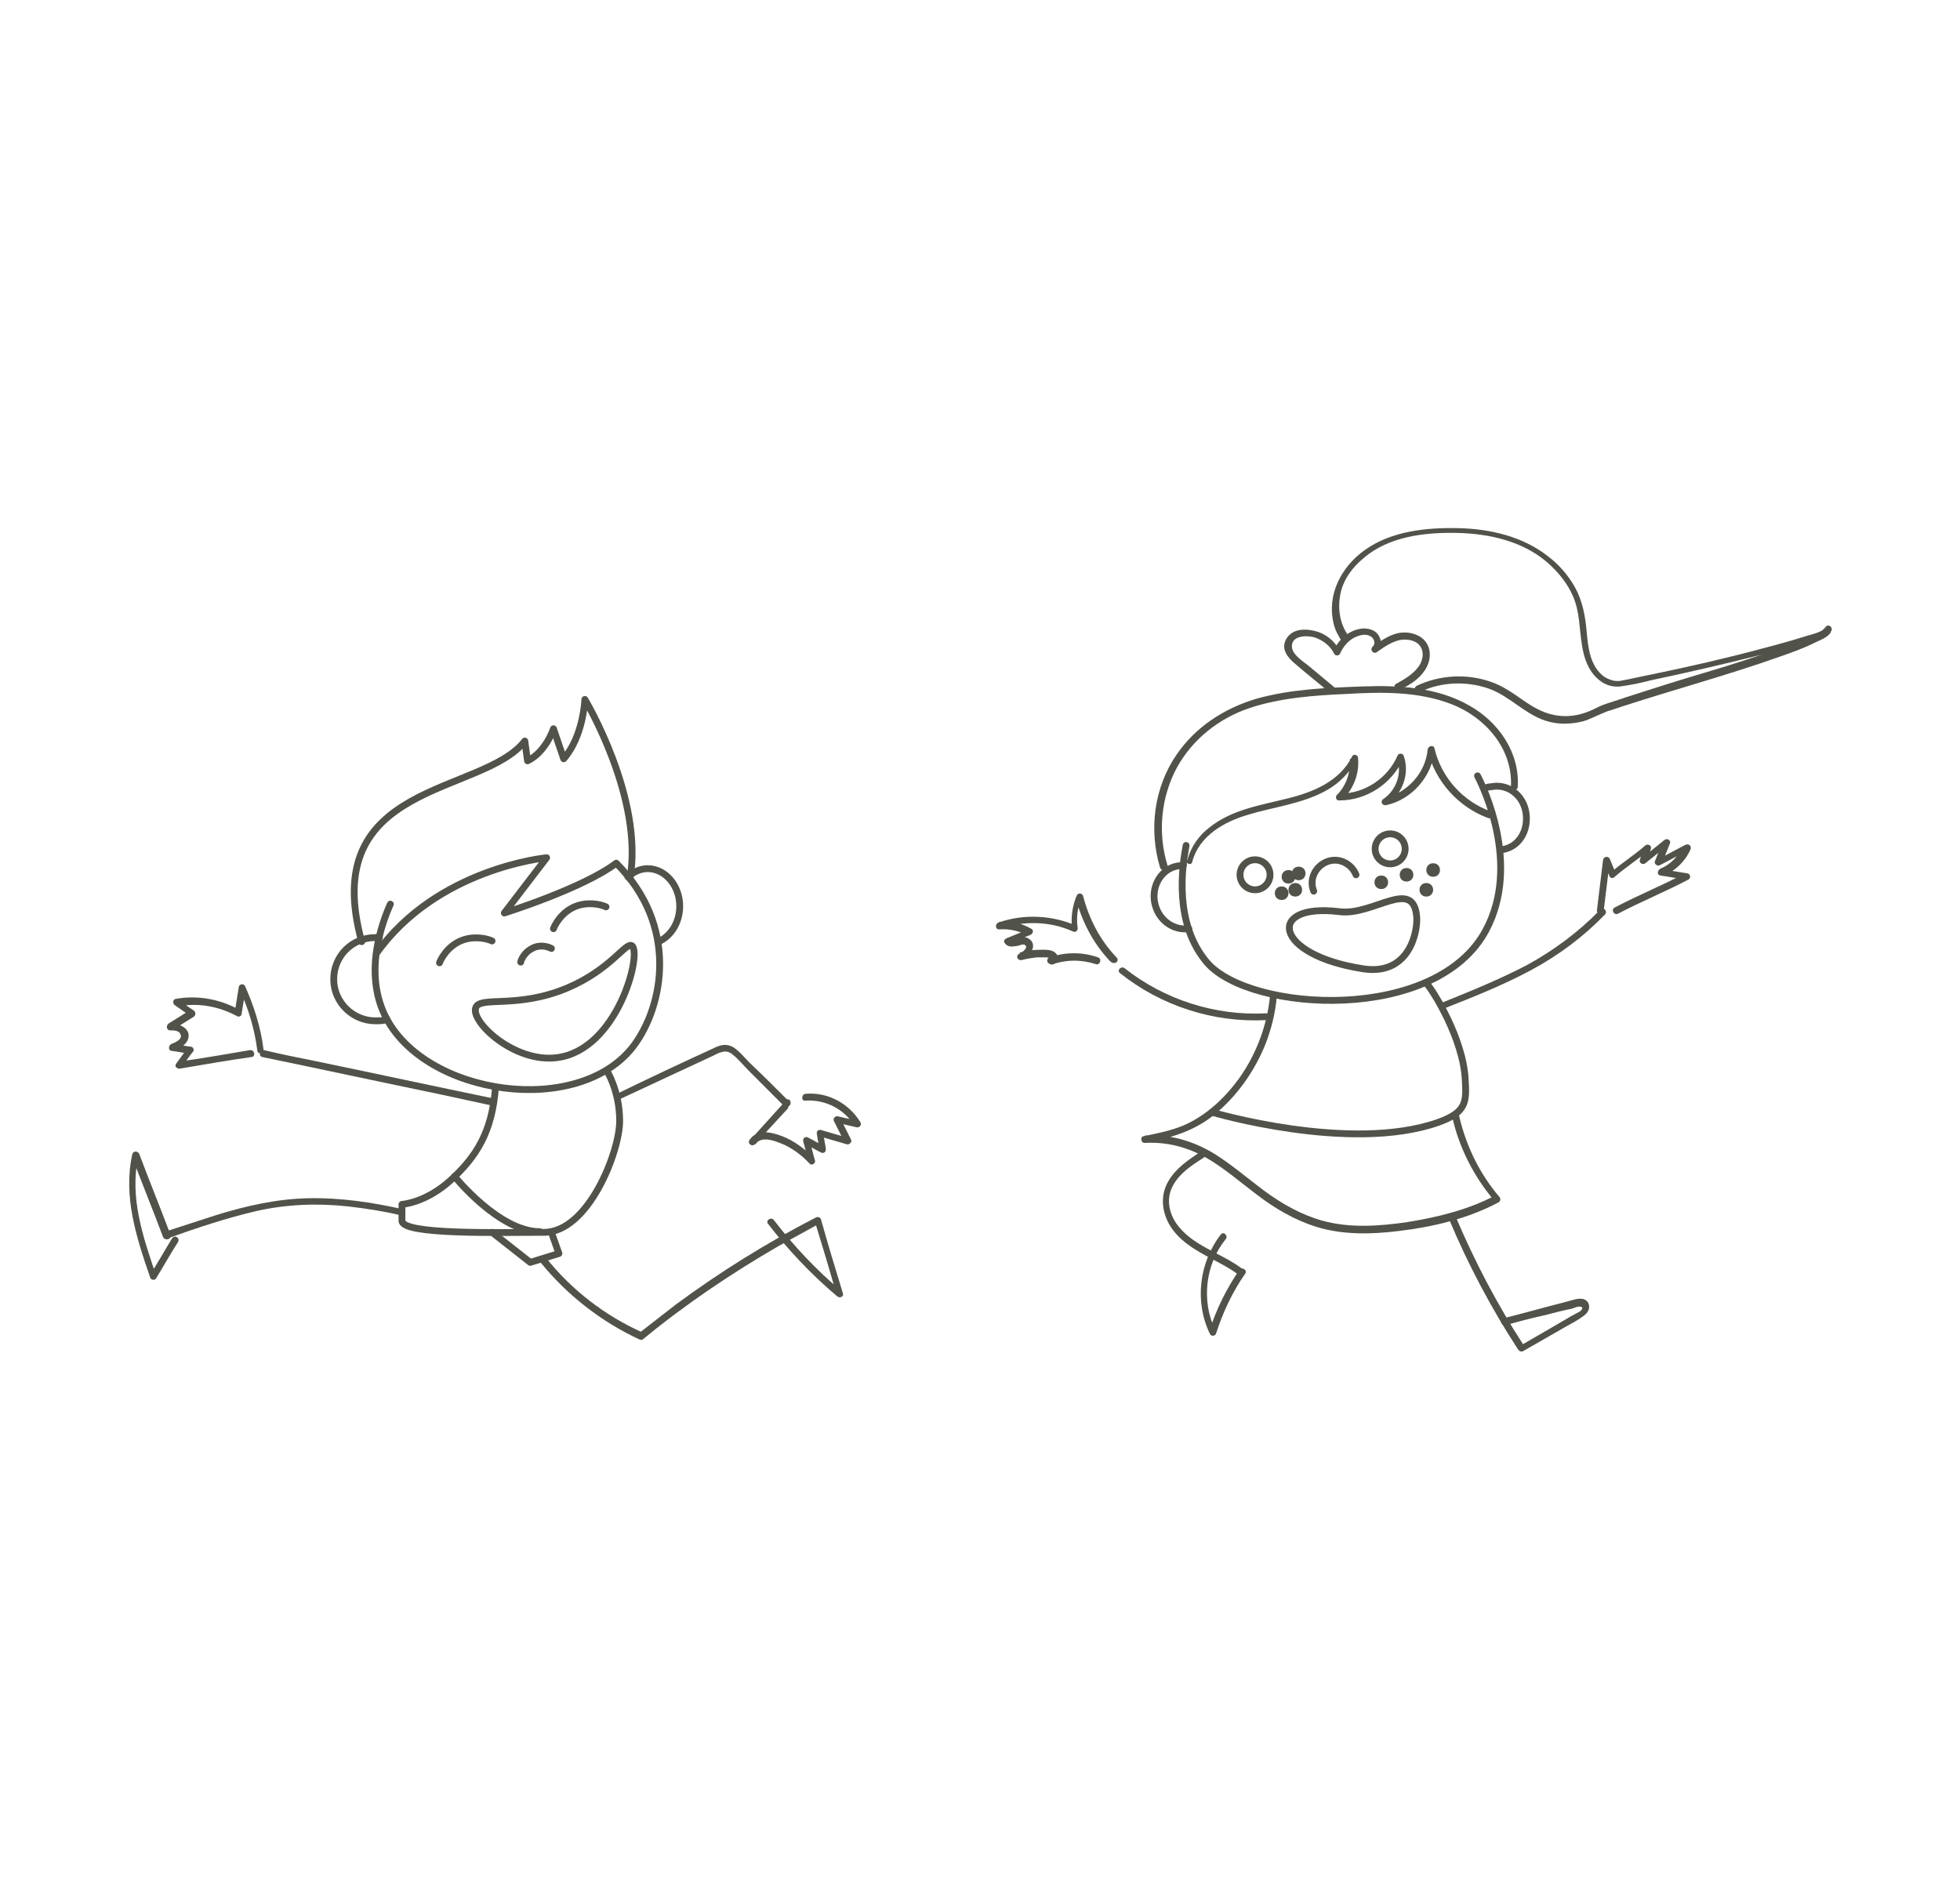 <?xml version="1.0" encoding="utf-8"?>
<!-- Generator: Adobe Illustrator 27.0.0, SVG Export Plug-In . SVG Version: 6.00 Build 0)  -->
<svg version="1.1" id="Kinder" xmlns="http://www.w3.org/2000/svg" xmlns:xlink="http://www.w3.org/1999/xlink" x="0px" y="0px"
	 viewBox="0 0 287.2 275.4" style="enable-background:new 0 0 287.2 275.4;" xml:space="preserve">
<style type="text/css">
	.st0{fill:none;stroke:#51534A;stroke-linecap:round;stroke-linejoin:round;}
	.st1{fill:#51534A;}
	.st2{fill:none;stroke:#51534A;stroke-miterlimit:10;}
</style>
<g>
	<path class="st0" d="M56.7,149.4c-0.5,0.2-1.1,0.2-1.7,0.2c-3.3,0-6.1-2.7-6.1-6.1c0-3.4,2.7-6.1,6.1-6.1c0.2,0,0.4,0,0.6,0"/>
	<path class="st0" d="M69.7,147.7c-0.7,2.1,5.7,8.1,11.9,7.3c8.9-1.1,12.5-15.3,11-16.4c-0.9-0.6-3.1,3.5-9.5,6.2
		C75.7,147.9,70.3,145.9,69.7,147.7L69.7,147.7z"/>
	<path class="st0" d="M76.3,141c0-0.2,0.5-1.6,2.1-2.2c1.2-0.4,2.2,0.1,2.4,0.2"/>
	<path class="st0" d="M64.4,141.1c0.1-0.3,1.1-2.6,3.6-3.4c2-0.6,3.7,0,4.1,0.2"/>
	<path class="st0" d="M81.1,136.1c0.1-0.3,1.1-2.6,3.6-3.4c2-0.6,3.7,0,4.1,0.2"/>
	<path class="st0" d="M55.1,139.8c8.9-12.6,25-14.1,25-14.1l-6.2,8.1c0,0,11.5-3.6,16.4-7.3c9.2,9.2,6.9,20.9,2.6,26.7
		c-8,10.7-30.8,7.4-36.5-4.4c-3.1-6.4-0.4-13.6,0.8-16.3"/>
	<path class="st0" d="M53,138c-6.5-23.6,17.7-21.4,23.9-29.4l0.4,2.9c2.7-1.3,3.8-4.7,3.8-4.7l1.5,4.4c2.9-3.3,3.1-8.7,3.1-8.7
		s8.7,14.5,6.6,26.3"/>
	<path class="st0" d="M92,128.5c0.8-0.7,1.8-1.2,2.9-1.2c2.6,0,4.7,2.5,4.7,5.5c0,2.4-1.3,4.4-3.1,5.2"/>
	<path class="st0" d="M72.6,159.4c-0.5,6.5-2.8,10.1-6.5,13.5c-3.7,3.4-7.2,3.6-7.2,3.6v2.4c0,2.1,14.3,1.7,20.8,1.7
		s11.1-11.8,11.1-16.3c0-4.5-1.9-7.4-1.9-7.4"/>
	<path class="st0" d="M66.6,172.4c0,0,6.5,8.1,12.5,8.1"/>
	<polyline class="st0" points="72.1,180.6 77.7,185 81.9,183.7 80.8,180.6 	"/>
	<path class="st1" d="M59,177.2c-4.5-1-9.1-1.7-13.8-1.6c-4.7,0.1-9,1.1-13.3,2.4c-2.5,0.8-4.9,1.6-7.4,2.4c-0.6,0.2-0.3,1.2,0.3,1
		c4.2-1.5,8.4-2.9,12.7-3.9s9-1.2,13.5-0.7c2.6,0.3,5.2,0.7,7.7,1.3C59.3,178.3,59.6,177.3,59,177.2L59,177.2z"/>
	<path class="st1" d="M25,181c-1.5-4-3.1-7.9-4.6-11.9c-0.2-0.4-0.8-0.5-1,0c-1.4,6.2,0.6,12.3,2.6,18.1c0.1,0.4,0.7,0.5,0.9,0.1
		c1.1-1.8,2.1-3.6,3.2-5.3c0.3-0.6-0.5-1.1-0.9-0.5c-1.1,1.8-2.1,3.6-3.2,5.3l0.9,0.2c-1.9-5.6-4-11.6-2.6-17.6h-1
		c1.5,4,3.1,7.9,4.6,11.9C24.2,181.9,25.2,181.6,25,181L25,181z"/>
	<path class="st1" d="M79.2,185c3.9,4.8,8.9,8.7,14.5,11.3c0.2,0.1,0.4,0.1,0.6-0.1c6.2-5.1,12.9-9.6,19.8-13.6c2-1.1,4-2.2,6-3.3
		l-0.7-0.3c1.1,3.6,2.2,7.2,3.2,10.8l0.8-0.5c-3.7-3.1-7.1-6.7-10-10.5c-0.4-0.5-1.2,0-0.9,0.5c3,3.9,6.4,7.5,10.2,10.7
		c0.4,0.3,1,0,0.8-0.5c-1.1-3.6-2.2-7.2-3.2-10.8c-0.1-0.3-0.4-0.4-0.7-0.3c-7.2,3.7-14.1,8-20.6,12.8c-1.8,1.4-3.6,2.8-5.4,4.2
		l0.6-0.1c-5.6-2.5-10.5-6.3-14.3-11.1C79.5,183.8,78.8,184.5,79.2,185L79.2,185L79.2,185L79.2,185z"/>
	<path class="st1" d="M91,161l13.1-6.1c0.5-0.2,1.1-0.6,1.6-0.7c0.6-0.2,1.1-0.1,1.6,0.3c0.9,0.7,1.7,1.7,2.5,2.5
		c1.7,1.7,3.4,3.4,5.1,5.1c0.5,0.4,1.2-0.2,0.7-0.7c-1.9-1.9-3.8-3.8-5.7-5.6c-0.8-0.8-1.5-1.7-2.4-2.3c-1-0.6-1.9-0.4-2.9,0.1
		c-4.8,2.2-9.5,4.4-14.2,6.7C89.9,160.4,90.4,161.3,91,161L91,161L91,161z"/>
	<path class="st1" d="M115.4,162.1c0.6,0,0.6-1,0-1S114.7,162.1,115.4,162.1L115.4,162.1z"/>
	<path class="st1" d="M72.4,161c-8.7-1.8-17.5-3.7-26.2-5.5c-2.5-0.5-5-1-7.5-1.6c-0.6-0.1-0.9,0.8-0.3,1c8.7,1.8,17.5,3.7,26.2,5.5
		L72,162C72.7,162.1,73,161.1,72.4,161L72.4,161L72.4,161z"/>
	<path class="st1" d="M38.6,153.7c-0.4-3.2-1.4-6.3-2.7-9.2c-0.2-0.4-0.8-0.3-0.9,0.1l-0.6,3.7l0.7-0.3c-2.9-1.6-6.2-2.2-9.4-1.6
		c-0.4,0.1-0.4,0.7-0.1,0.9l2.3,1.6V148c-1.1,0.7-2.1,1.3-3.2,2c-0.4,0.3-0.3,1,0.2,1s1.3,0,1.5,0.5c0.5,0.8-0.8,1.3-1.3,1.5
		c-0.4,0.2-0.5,0.9,0,1c0.9,0.1,1.7,0.3,2.6,0.4l-0.3-0.7c-0.5,0.7-1.1,1.5-1.6,2.2c-0.3,0.4,0.2,0.8,0.6,0.7
		c3.5-0.6,7-1.2,10.5-1.7c0.6-0.1,0.4-1.1-0.3-1c-3.5,0.6-7,1.2-10.5,1.7l0.6,0.7c0.5-0.7,1-1.5,1.6-2.2c0.2-0.2,0-0.7-0.3-0.7
		c-0.9-0.1-1.7-0.3-2.6-0.4v1c1.1-0.4,2.5-1.2,2.2-2.6c-0.4-1.1-1.7-1.4-2.7-1.4l0.3,1c1.1-0.7,2.1-1.3,3.2-2c0.3-0.2,0.3-0.7,0-0.9
		l-2.2-1.5l-0.1,0.9c2.9-0.6,6,0,8.6,1.4c0.3,0.2,0.7,0,0.7-0.3l0.6-3.7l-0.9,0.1c1.3,2.8,2.2,5.8,2.6,8.9
		C37.7,154.6,38.7,154.4,38.6,153.7L38.6,153.7L38.6,153.7z"/>
	<path class="st1" d="M114.6,161.9l-4.7,5.2l0.8,0.6c0.9-1.4,3.1-0.4,4.3,0.1c1.4,0.7,2.6,1.6,3.6,2.7c0.3,0.4,1,0,0.8-0.5
		c-0.3-1-0.5-2-0.8-3l-0.7,0.6c0.8,0.4,1.6,0.9,2.4,1.3c0.4,0.2,0.8-0.1,0.7-0.6c-0.1-0.8-0.3-1.6-0.4-2.4l-0.6,0.6l4.1,1.2
		c0.4,0.1,0.8-0.4,0.6-0.7l-1.6-3.2l-0.6,0.7l3,0.7c0.4,0.1,0.8-0.3,0.6-0.7c-1.7-2.8-4.8-4.5-8.1-4.2c-0.6,0.1-0.6,1.1,0,1
		c2.9-0.2,5.7,1.2,7.2,3.7l0.6-0.7l-3-0.7c-0.4-0.1-0.8,0.3-0.6,0.7l1.6,3.2l0.6-0.7l-4.1-1.2c-0.4-0.1-0.7,0.2-0.6,0.6
		c0.1,0.8,0.3,1.6,0.4,2.4l0.7-0.6c-0.8-0.4-1.6-0.9-2.4-1.3c-0.4-0.2-0.8,0.1-0.7,0.6c0.3,1,0.5,2,0.8,3l0.8-0.5
		c-1.3-1.4-2.9-2.6-4.7-3.3c-1.6-0.6-3.7-1.1-4.8,0.6c-0.3,0.5,0.4,1,0.8,0.6l4.8-5.2C115.8,162.1,115.1,161.4,114.6,161.9
		L114.6,161.9L114.6,161.9z"/>
	<path class="st0" d="M207.6,134.5c0.1,2.3-1.2,8.4-7.7,7.5c-13.4-2-14.4-9.7-3.7-8.4C201.2,134.3,207.2,128.4,207.6,134.5
		L207.6,134.5L207.6,134.5z"/>
	<path class="st0" d="M173.8,123.9c-0.6,3.2-1.8,11.5,3.1,17.2c6.4,7.3,33.7,8.9,40.9-4.9c5-9.5-0.4-20.8-1.3-22.5"/>
	<circle class="st0" cx="203.7" cy="124.4" r="2.2"/>
	<circle class="st0" cx="183.9" cy="128.2" r="2.2"/>
	<path class="st0" d="M192.5,130.6c-0.7-1.7,0.2-3.6,1.9-4.3c1.7-0.7,3.6,0.2,4.3,1.9"/>
	<path class="st0" d="M174.2,136.1c-2.3,0.3-4.5-1.3-5-3.8s1-5,3.4-5.4c0.3,0,0.6-0.1,0.8-0.1"/>
	<path class="st0" d="M217.5,115.6c0.3-0.2,0.6-0.3,1-0.3c2.4-0.5,4.7,1.2,5.1,3.8s-1,5-3.4,5.4c-0.1,0-0.3,0-0.4,0.1"/>
	<circle class="st2" cx="202.4" cy="129.3" r="0.5"/>
	<circle class="st2" cx="206.1" cy="128.2" r="0.5"/>
	<circle class="st2" cx="210" cy="127.5" r="0.5"/>
	<circle class="st2" cx="209" cy="130.4" r="0.5"/>
	<circle class="st2" cx="189.8" cy="130.4" r="0.5"/>
	<circle class="st2" cx="190.3" cy="128" r="0.5"/>
	<circle class="st2" cx="188.8" cy="128.5" r="0.5"/>
	<circle class="st2" cx="187.8" cy="130.9" r="0.5"/>
	<path class="st1" d="M171.1,126.9c-1.5-4.8-1-10.1,1.4-14.5c2.3-4.1,6.1-7.1,10.5-8.6s9.5-1.9,14.3-2.1c5.1-0.3,10.5-0.4,15.4,1.5
		s9,6.5,8.7,12.1c0,0.6,1,0.6,1,0c0.3-5-2.8-9.5-7.1-11.9c-4.7-2.7-10.3-3-15.7-2.8c-5.4,0.2-10.5,0.4-15.5,1.8
		c-4.7,1.4-8.9,4.1-11.7,8.2c-3.3,4.8-4.1,11-2.4,16.6C170.3,127.8,171.3,127.5,171.1,126.9L171.1,126.9L171.1,126.9z"/>
	<path class="st1" d="M174.7,126.3c1-3.8,4.7-5.9,8.2-6.9c3.9-1.2,8.1-1.6,11.7-3.7c1.7-1,3.2-2.5,4.1-4.3l-0.9-0.2
		c0.1,2-0.5,3.9-1.9,5.3c-0.3,0.3-0.1,0.9,0.4,0.8c4,0,7.7-2.5,9.3-6.1l-0.9-0.1c0.8,2.2-0.1,4.7-2,6c-0.5,0.3-0.2,1,0.4,0.9
		c3.8-0.8,6.8-4.3,7.1-8.1l-1,0.1c1.1,4.5,4.5,8.3,8.9,9.9c0.6,0.2,0.9-0.8,0.3-1c-4.1-1.5-7.2-5-8.2-9.2c-0.1-0.6-0.9-0.4-1,0.1
		c-0.3,3.5-3,6.4-6.4,7.2l0.4,0.9c2.3-1.5,3.4-4.5,2.5-7.1c-0.1-0.4-0.7-0.5-0.9-0.1c-1.4,3.3-4.8,5.6-8.4,5.6l0.4,0.8
		c1.6-1.6,2.4-3.8,2.2-6c0-0.5-0.7-0.7-0.9-0.2c-1.8,3.6-5.7,5.2-9.4,6.1c-3.9,1-8.1,1.6-11.4,4.2c-1.6,1.2-2.8,2.9-3.3,4.8
		C173.6,126.6,174.6,126.9,174.7,126.3L174.7,126.3L174.7,126.3L174.7,126.3z"/>
	<path class="st1" d="M195.5,100.7l-3.6-3c-0.8-0.7-2.6-1.7-2.6-3c0-1.6,2.2-1.6,3.3-1.3c1.2,0.4,2.3,1.2,2.9,2.4
		c0.2,0.4,0.8,0.3,0.9-0.1c0.5-1.1,1.4-2.1,2.6-2.5c0.6-0.2,1.3-0.3,1.9,0.1c0.5,0.3,0.7,1.1,0.2,1.5c-0.4,0.4,0.1,1.1,0.6,0.8
		c1-0.7,2.1-1.5,3.4-1.8c1-0.2,2.4,0,3,0.9c0.7,1,0.3,2.4-0.4,3.2c-0.8,1-2,1.7-3.1,2.3c-0.6,0.3-0.1,1.2,0.5,0.9
		c1.4-0.7,2.8-1.5,3.7-2.9c0.8-1.2,1-2.8,0.2-4c-0.7-1.1-2.2-1.6-3.5-1.5c-1.6,0.1-3,1.1-4.3,2l0.6,0.8c0.6-0.6,0.7-1.5,0.3-2.2
		c-0.4-0.9-1.4-1.2-2.3-1.2c-2,0.1-3.7,1.6-4.4,3.3l0.9-0.1c-0.8-1.4-2-2.4-3.5-2.8s-3.4-0.4-4.3,1.1s0.2,2.8,1.3,3.7
		c1.6,1.4,3.3,2.7,4.9,4.1C195.3,101.8,196,101.1,195.5,100.7L195.5,100.7L195.5,100.7z"/>
	<path class="st1" d="M197.6,93.2c-1.3-1.8-1.6-4-1.2-6.1c0.4-2.1,1.7-3.9,3.4-5.3c3.7-3.2,9-3.8,13.7-3.7c4.7,0.1,9.6,1.2,13.2,4.3
		c1.6,1.4,3,3.1,3.8,5c1,2.3,0.9,4.7,1.3,7.1c0.3,2.1,1.1,4.3,3,5.5c0.8,0.5,1.7,0.7,2.6,0.6c1.5-0.2,3-0.5,4.5-0.9
		c5.2-1.1,10.4-2.3,15.6-3.6c2.3-0.6,4.6-1.2,6.9-1.9c0.8-0.2,1.6-0.5,2.3-0.8c0.5-0.2,1-0.4,1.4-0.7c0.1-0.1,0.3-0.2,0.3-0.4
		c0.1-0.5-0.6-0.9-0.9-0.4c-0.1,0.1-0.3,0.3-0.5,0.5c-0.4,0.3-0.9,0.5-1.4,0.7c-1.4,0.6-2.8,1.2-4.2,1.7c-3.9,1.4-7.9,2.7-12,3.9
		c-3.7,1.1-7.5,2.3-11.2,3.5c-1.1,0.4-2.2,0.7-3.3,1.1c-0.5,0.2-0.9,0.4-1.3,0.6c-1.6,0.8-3.4,1.2-5.1,1c-2-0.2-3.6-1.1-5.2-2.2
		s-3.1-2.2-4.9-2.8c-3.5-1.2-7.4-1-10.8,0.6c-0.6,0.3-0.1,1.1,0.5,0.9c3.1-1.5,6.8-1.6,10-0.5c3.2,1.1,5.6,4.1,9,4.9
		c1.6,0.4,3.3,0.3,4.9-0.1c1-0.3,1.9-0.8,2.9-1.2c0.2-0.1,0.7-0.3,1.1-0.4c0.6-0.2,1.2-0.4,1.8-0.6c7.7-2.5,15.5-4.6,23.1-7.3
		c1.7-0.6,3.4-1.2,5-2c0.8-0.4,2-0.8,2.4-1.6l-0.9-0.4c0,0,0-0.1,0.1-0.1l-0.1,0.1c-0.2,0.1-0.4,0.2-0.6,0.3
		c-0.6,0.3-1.4,0.5-2.1,0.7c-2.2,0.7-4.4,1.3-6.7,1.9c-5.2,1.4-10.5,2.6-15.8,3.7c-1.6,0.3-3.2,0.7-4.9,1c-0.2,0-0.1,0-0.4,0
		c-0.6,0-1.3-0.3-1.8-0.6c-2.1-1.5-2.4-4.3-2.6-6.6c-0.2-2.3-0.6-4.5-1.7-6.5c-1-1.8-2.4-3.4-4-4.6c-3.7-2.9-8.5-4-13.1-4.1
		s-9.8,0.4-13.7,3.2c-3.4,2.4-5.6,6.5-4.6,10.7c0.2,1,0.7,1.9,1.3,2.8C197.2,94.2,198,93.7,197.6,93.2L197.6,93.2L197.6,93.2z"/>
	<path class="st1" d="M212.8,163.7c1,4.5,3.2,8.8,6.2,12.3l0.1-0.8c-4,2.1-8.5,3.2-12.9,3.9c-4.1,0.6-8.4,0.9-12.4-0.2
		c-3.2-0.9-6-2.5-8.7-4.5c-2.4-1.8-4.7-3.8-7.3-5.4c-3-1.8-6.4-2.8-10-2.6l0.1,1c3.7-0.6,7.2-1.7,10.1-4.1c3.3-2.7,5.8-6.3,7.4-10.2
		c0.9-2.3,1.5-4.7,1.7-7.2c0.1-0.6-0.9-0.6-1,0c-0.4,4.2-1.9,8.3-4.3,11.8c-2.1,3-4.9,5.7-8.3,7.2c-1.9,0.8-3.9,1.2-5.9,1.6
		c-0.6,0.1-0.4,1,0.1,1c3.2-0.2,6.3,0.6,9.1,2.2c2.6,1.5,5,3.6,7.4,5.4c2.6,2,5.5,3.7,8.7,4.7c3.9,1.2,8.1,1.1,12.1,0.6
		c5-0.6,10.1-1.8,14.6-4.2c0.3-0.2,0.3-0.6,0.1-0.8c-2.9-3.4-4.9-7.5-5.9-11.9C213.6,162.8,212.6,163,212.8,163.7L212.8,163.7
		L212.8,163.7z"/>
	<path class="st0" d="M209.1,144.2c0.9,1,5.3,8,5.6,14c0.2,3.3,0.2,4.8-4,6.3c-12.9,4.5-33.1-1.5-33.1-1.5"/>
	<path class="st1" d="M211.6,147.8c4.3-1.7,8.6-3.4,12.7-5.6s7.7-4.9,10.9-8.2c0.4-0.5-0.3-1.2-0.7-0.7c-3.1,3.2-6.7,5.9-10.7,8.1
		c-4,2.1-8.2,3.8-12.4,5.5C210.8,147,211,148,211.6,147.8L211.6,147.8L211.6,147.8z"/>
	<path class="st1" d="M235,133.4l0.9-7.4l-1,0.1c0.3,0.7,0.6,1.5,0.9,2.2c0.1,0.4,0.5,0.5,0.8,0.2c1.6-1.4,3.5-2.6,5.1-4l-0.8-0.5
		c-0.2,0.7-0.4,1.3-0.6,2c-0.2,0.5,0.5,0.8,0.8,0.5c1.1-0.9,2.3-1.8,3.4-2.8l-0.8-0.5c-0.4,1-0.8,2-1.2,3c-0.2,0.4,0.4,0.8,0.7,0.6
		c1.4-0.7,2.8-1.5,4.2-2.2l-0.7-0.7c-0.7,1.5-1.9,2.8-3.4,3.4c-0.4,0.2-0.6,0.9,0,1c1.2,0.2,2.5,0.4,3.7,0.6l-0.1-0.9
		c-3.4,1.8-6.9,3.2-10.3,5c-0.6,0.3-0.1,1.2,0.5,0.9c3.4-1.8,6.9-3.2,10.3-5c0.4-0.2,0.3-0.8-0.1-0.9c-1.2-0.2-2.5-0.4-3.7-0.6v1
		c1.8-0.7,3.3-2.1,4.1-3.9c0.2-0.5-0.2-0.9-0.7-0.7c-1.4,0.7-2.8,1.5-4.2,2.2l0.7,0.6c0.4-1,0.8-2,1.2-3c0.2-0.5-0.5-0.8-0.8-0.5
		c-1.1,0.9-2.3,1.8-3.4,2.8l0.8,0.5c0.2-0.7,0.4-1.3,0.6-2c0.2-0.5-0.5-0.8-0.8-0.5c-1.6,1.4-3.5,2.6-5.1,4l0.8,0.2
		c-0.3-0.7-0.6-1.5-0.9-2.2c-0.2-0.5-0.9-0.4-1,0.1l-0.9,7.4C233.9,134,234.9,134,235,133.4L235,133.4L235,133.4L235,133.4z"/>
	<path class="st1" d="M185.5,148.5c-7.4,0.4-14.9-2-20.7-6.6c-0.5-0.4-1.2,0.3-0.7,0.7c6,4.8,13.7,7.3,21.4,6.9
		C186.1,149.5,186.1,148.5,185.5,148.5L185.5,148.5L185.5,148.5z"/>
	<path class="st1" d="M163.6,140.3c-2.4-2.5-4-5.6-4.9-9c-0.1-0.4-0.7-0.5-0.9-0.1c-0.7,1.6-0.9,3.3-0.7,5.1l0.7-0.6
		c-3.6-1.6-7.8-1.8-11.5-0.5c-0.5,0.2-0.5,1,0.1,1c1.5-0.1,2.9,0.2,4.2,0.9l0.1-0.9l-3.2,1.3c-0.4,0.2-0.5,0.5-0.2,0.8
		c0.5,0.6,1.2,0.4,1.9,0.3c0.3-0.1,0.8-0.3,1-0.1c0.6,0.4-0.6,1.2-0.9,1.3c-0.5,0.3-0.2,1,0.4,0.9c0.7-0.2,1.5-0.3,2.2-0.4
		c0.3,0,0.7,0,1,0s0.9,0,1.2,0.2l-0.1,0.9c2.2-0.8,4.4-0.8,6.6-0.1c0.6,0.2,0.9-0.8,0.3-1c-2.3-0.8-4.8-0.8-7.1,0
		c-0.4,0.1-0.5,0.7-0.1,0.9c0.5,0.3,1,0.1,1.2-0.4c0.3-0.5,0-1.1-0.6-1.4c-0.7-0.3-1.6-0.2-2.3-0.2c-0.9,0-1.8,0.2-2.6,0.4l0.4,0.9
		c0.6-0.3,1.2-0.7,1.5-1.4c0.2-0.6,0-1.2-0.5-1.5c-0.4-0.3-0.9-0.3-1.4-0.2c-0.4,0.1-1.1,0.4-1.4,0.1l-0.2,0.8l3.2-1.3
		c0.4-0.2,0.5-0.7,0.1-0.9c-1.4-0.8-3-1.2-4.7-1l0.1,1c3.5-1.2,7.4-1.1,10.7,0.4c0.4,0.2,0.8-0.1,0.7-0.6c-0.2-1.5,0-3,0.6-4.3
		l-0.9-0.1c0.9,3.5,2.6,6.8,5.1,9.4C163.4,141.5,164.1,140.8,163.6,140.3L163.6,140.3L163.6,140.3z"/>
	<path class="st1" d="M212.3,178.6c2.8,6.7,6.2,13.1,10.1,19.1c0.4,0.5,1.2,0,0.9-0.5c-3.9-6-7.2-12.3-10-18.9
		C213,177.7,212,178,212.3,178.6L212.3,178.6L212.3,178.6z"/>
	<path class="st1" d="M223.2,198l6.1-3.5c0.9-0.5,1.9-1,2.8-1.7c0.6-0.4,1-1.2,0.6-1.9c-0.5-0.8-1.5-0.6-2.2-0.4
		c-1.1,0.3-2.2,0.6-3.4,0.9c-2.2,0.6-4.5,1.2-6.8,1.8c-0.6,0.2-0.4,1.1,0.3,1c1.8-0.5,3.7-1,5.5-1.4c0.9-0.2,1.9-0.5,2.8-0.7
		c0.4-0.1,0.9-0.2,1.4-0.3c0.3-0.1,0.9-0.4,1.3-0.3c0.6,0.1,0,0.7-0.3,0.8c-0.4,0.2-0.7,0.4-1.1,0.6l-2.4,1.4l-5,2.9
		C222.1,197.5,222.6,198.3,223.2,198L223.2,198L223.2,198z"/>
	<path class="st1" d="M175.9,168.8c-1.8,1.2-3.6,2.4-4.7,4.3c-1.1,1.9-1,4-0.1,5.9c2.1,4.2,7.1,5.3,10.5,7.9c0.5,0.4,1-0.5,0.5-0.9
		c-3.1-2.4-7.5-3.4-9.8-6.8c-1.1-1.7-1.4-3.7-0.4-5.5s2.7-2.9,4.4-4C177,169.3,176.5,168.4,175.9,168.8L175.9,168.8L175.9,168.8z"/>
	<path class="st1" d="M181.6,186.1c-1.9,2.8-3.4,5.8-4.4,9l0.9-0.1c-2.1-4.3-1.5-9.7,1.5-13.4c0.4-0.5-0.3-1.2-0.7-0.7
		c-3.2,4.1-3.9,9.9-1.6,14.6c0.2,0.4,0.8,0.3,0.9-0.1c1-3.1,2.4-6.1,4.3-8.8C182.8,186.1,181.9,185.6,181.6,186.1L181.6,186.1z"/>
</g>
</svg>

